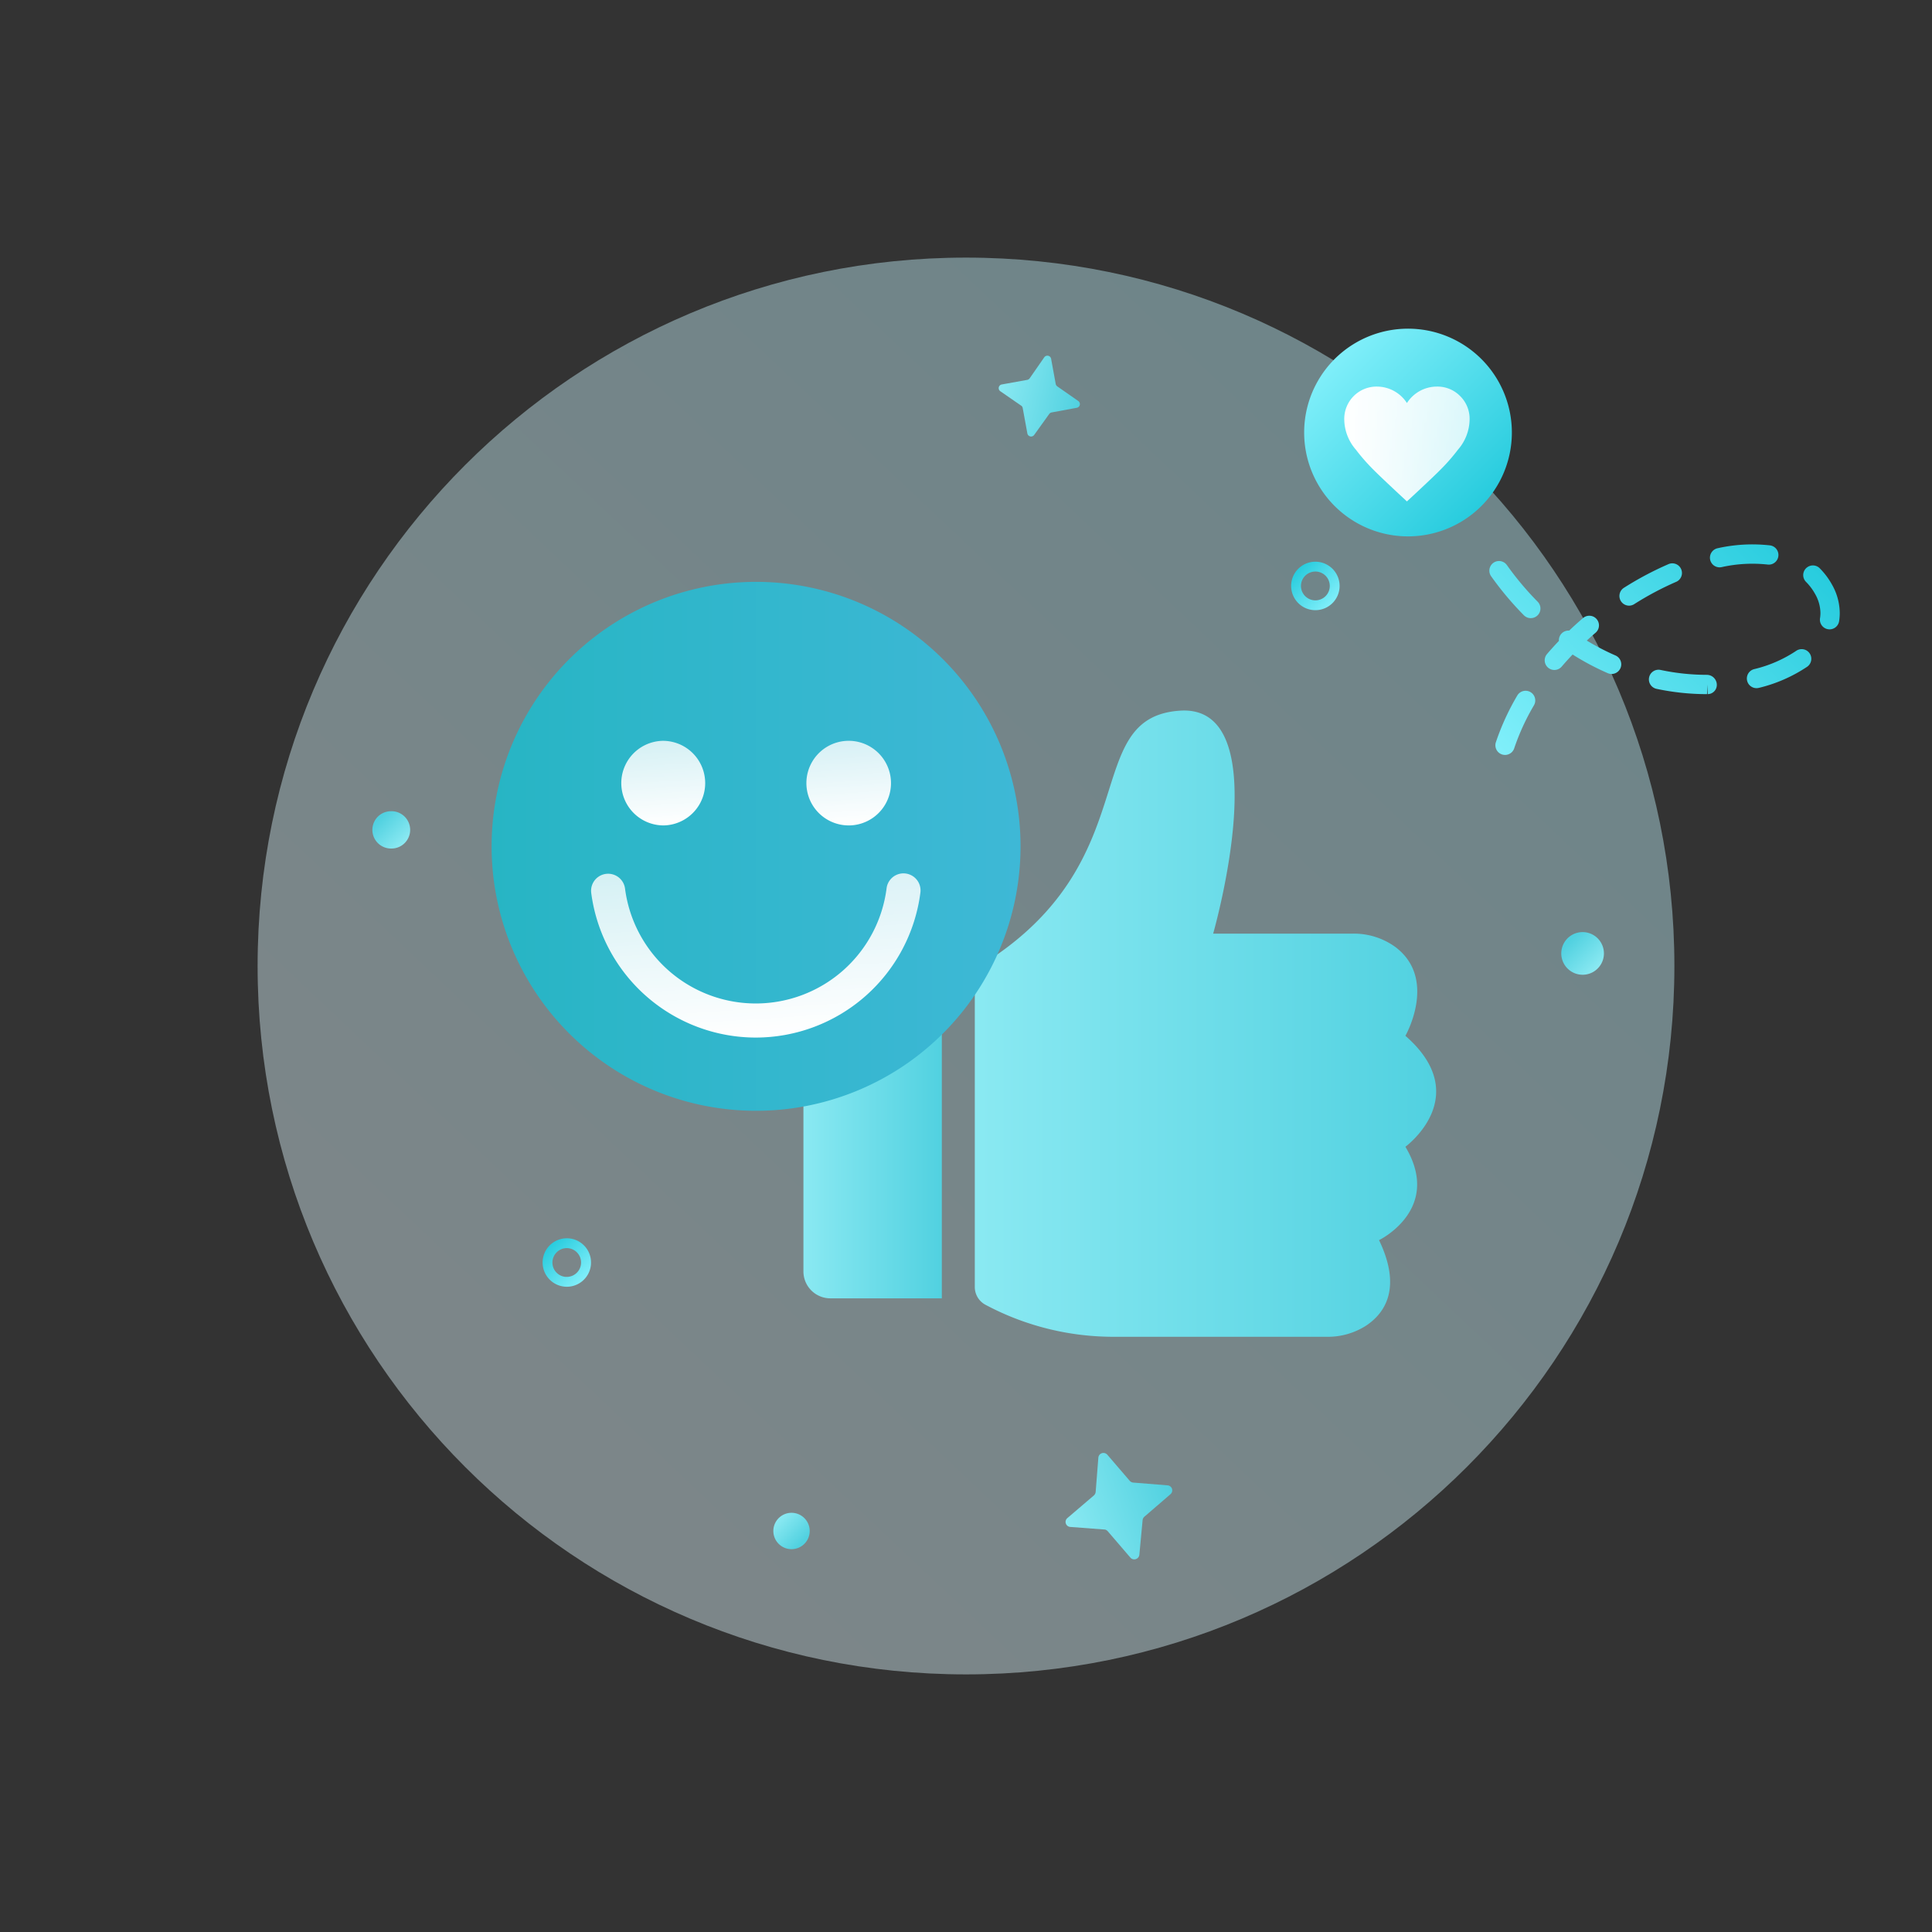 <svg xmlns="http://www.w3.org/2000/svg" width="170" height="170" fill="none"><rect width="100%" height="100%" fill="#333333" stroke="none"/><g clip-path="url(#a)"><path fill="url(#b)" d="M85 147.333c34.426 0 62.333-27.907 62.333-62.333S119.426 22.667 85 22.667 22.667 50.574 22.667 85 50.574 147.333 85 147.333" opacity=".42"/><path fill="url(#c)" d="M139.256 85.77a1.876 1.876 0 1 0 0-3.753 1.876 1.876 0 0 0 0 3.753"/><path fill="url(#d)" d="M34.408 74.663a1.642 1.642 0 1 0 0-3.283 1.642 1.642 0 0 0 0 3.284Z"/><path fill="url(#e)" d="M69.647 136.314a1.6 1.6 0 1 0 .001-3.2 1.6 1.6 0 0 0 0 3.2Z"/><path fill="url(#f)" d="M115.742 53.69a2.13 2.13 0 0 1-1.969-1.316 2.13 2.13 0 0 1 1.553-2.907 2.132 2.132 0 1 1 .416 4.223m0-3.4a1.27 1.27 0 0 0-1.172.783 1.268 1.268 0 1 0 1.172-.783"/><path fill="url(#g)" d="M49.875 113.224a2.134 2.134 0 0 1-1.507-3.64 2.13 2.13 0 0 1 3.28.323 2.134 2.134 0 0 1-1.773 3.317m0-3.401a1.27 1.27 0 0 0-1.243 1.516 1.265 1.265 0 0 0 .996.996 1.267 1.267 0 1 0 .247-2.512"/><path fill="url(#h)" d="m99.712 130.454 3.024.244a.43.43 0 0 1 .241.093.44.44 0 0 1 .154.47.45.45 0 0 1-.14.218l-2.298 1.981a.46.46 0 0 0-.153.303l-.285 3.038a.453.453 0 0 1-.569.395.45.45 0 0 1-.22-.138l-1.974-2.3a.5.5 0 0 0-.254-.169l-3.06-.232a.441.441 0 0 1-.255-.781l2.333-1.993a.48.48 0 0 0 .153-.303l.237-3.022a.451.451 0 0 1 .788-.257l1.975 2.299a.46.46 0 0 0 .303.154"/><path fill="url(#i)" d="m93.03 33.996 1.849 1.29a.33.33 0 0 1-.13.596l-2.215.41a.34.34 0 0 0-.212.136L91 38.27a.335.335 0 0 1-.601-.13l-.405-2.215a.36.36 0 0 0-.1-.204l-1.874-1.295a.33.33 0 0 1 .129-.597l2.242-.404a.36.36 0 0 0 .212-.137l1.284-1.849a.334.334 0 0 1 .602.13l.405 2.215a.34.34 0 0 0 .136.212"/><path fill="url(#j)" d="M132.432 66.428a.85.85 0 0 1-.84-.722.85.85 0 0 1 .033-.397 21.6 21.6 0 0 1 1.883-4.108.847.847 0 0 1 1.164-.3.85.85 0 0 1 .301 1.163 20 20 0 0 0-1.735 3.782.85.85 0 0 1-.806.582m17.764-5.349a21.5 21.5 0 0 1-4.432-.466.85.85 0 0 1 .351-1.664c1.335.284 2.695.428 4.06.431a.885.885 0 0 1 .891.849.813.813 0 0 1-.807.85v-.85l-.056.85zm4.368-.527a.85.85 0 0 1-.209-1.675 11.4 11.4 0 0 0 3.689-1.604.849.849 0 0 1 1.323.846.85.85 0 0 1-.35.548 13.2 13.2 0 0 1-4.242 1.858 1 1 0 0 1-.211.027m-12.757-1.247a.9.9 0 0 1-.34-.072 23 23 0 0 1-3.09-1.64q-.498.52-.959 1.061a.85.85 0 0 1-1.293-1.105q.502-.586 1.045-1.154a.85.85 0 0 1 .906-.908q.59-.566 1.217-1.103a.86.86 0 0 1 .937-.114.85.85 0 0 1 .17 1.403 29 29 0 0 0-.776.692q1.217.74 2.522 1.31a.85.85 0 0 1 .493.953.854.854 0 0 1-.832.677m19.181-3.927a.85.85 0 0 1-.841-.981q.036-.228.037-.458a3.46 3.46 0 0 0-.472-1.677 4.8 4.8 0 0 0-.795-1.06.85.85 0 0 1-.184-.926.86.86 0 0 1 .786-.524.85.85 0 0 1 .601.25c.424.426.787.909 1.078 1.435.439.761.675 1.623.685 2.502q0 .36-.056.72a.85.85 0 0 1-.839.719m-26.294-.987a.85.85 0 0 1-.603-.251 27.6 27.6 0 0 1-2.882-3.432.85.85 0 0 1 1.385-.986 26 26 0 0 0 2.704 3.22.848.848 0 0 1-.604 1.448Zm8.648-1.098a.852.852 0 0 1-.456-1.568 28.5 28.5 0 0 1 3.959-2.1.85.85 0 0 1 .672 1.56 27 27 0 0 0-3.721 1.975.85.85 0 0 1-.454.133m7.969-3.372a.849.849 0 0 1-.685-1.352.85.85 0 0 1 .513-.33 14 14 0 0 1 4.606-.25.851.851 0 0 1 .112 1.666.9.9 0 0 1-.333.019 12.4 12.4 0 0 0-4.04.229 1 1 0 0 1-.173.018"/><path fill="url(#k)" d="M73.063 86.51h9.81v27.733h-9.81a2.37 2.37 0 0 1-2.368-2.368V88.879a2.37 2.37 0 0 1 2.368-2.369"/><path fill="url(#l)" d="M85.774 86.243v27.009a1.77 1.77 0 0 0 .916 1.545 23.9 23.9 0 0 0 11.36 2.829h18.703a6.2 6.2 0 0 0 3.477-.997c1.621-1.09 3.144-3.28 1.114-7.508 0 0 5.606-2.707 2.32-8.216 0 0 6.089-4.447 0-9.763 0 0 2.867-5.017-.905-7.83a6.22 6.22 0 0 0-3.734-1.16h-12.277s5.787-20.175-2.899-19.62c-8.917.568-2.846 13.114-17.233 22.211a1.78 1.78 0 0 0-.842 1.5"/><path fill="url(#m)" d="M85.872 61.535a23.27 23.27 0 1 0-38.689 25.87 23.27 23.27 0 0 0 38.69-25.87Z"/><path fill="url(#n)" d="M58.329 72.63a3.722 3.722 0 1 0 0-7.444 3.722 3.722 0 0 0 0 7.443Z"/><path fill="url(#o)" d="M74.678 72.63a3.722 3.722 0 1 0 0-7.445 3.722 3.722 0 0 0 0 7.444Z"/><path fill="url(#p)" d="M66.503 91.297A14.62 14.62 0 0 1 52.02 78.552a1.5 1.5 0 0 1 2.976-.377 11.602 11.602 0 0 0 23.016-.012 1.498 1.498 0 0 1 2.23-1.116 1.5 1.5 0 0 1 .746 1.491 14.62 14.62 0 0 1-14.485 12.759"/><path fill="url(#q)" d="M123.798 47.196a9.138 9.138 0 1 0 0-18.275 9.138 9.138 0 0 0 0 18.275"/><path fill="url(#r)" d="M128.478 34.849a2.8 2.8 0 0 0-2.06-.833 3.14 3.14 0 0 0-2.62 1.448 3.15 3.15 0 0 0-2.619-1.448 2.844 2.844 0 0 0-2.895 2.909 4.12 4.12 0 0 0 1.02 2.639 17 17 0 0 0 1.517 1.737c.677.692 2.977 2.82 2.977 2.82.001 0 2.272-2.099 2.978-2.82a17 17 0 0 0 1.517-1.738 4.13 4.13 0 0 0 1.02-2.638 2.8 2.8 0 0 0-.835-2.076"/></g><defs><linearGradient id="b" x1="47.424" x2="128.633" y1="124.802" y2="38.782" gradientUnits="userSpaceOnUse"><stop stop-color="#E0F8FF"/><stop offset="1" stop-color="#BFF5FF"/></linearGradient><linearGradient id="c" x1="140.538" x2="138.138" y1="85.168" y2="82.782" gradientUnits="userSpaceOnUse"><stop stop-color="#8AE9F2"/><stop offset="1" stop-color="#51D1E0"/></linearGradient><linearGradient id="d" x1="35.53" x2="33.43" y1="74.137" y2="72.049" gradientUnits="userSpaceOnUse"><stop stop-color="#8AE9F2"/><stop offset="1" stop-color="#51D1E0"/></linearGradient><linearGradient id="e" x1="68.554" x2="70.601" y1="133.627" y2="135.662" gradientUnits="userSpaceOnUse"><stop stop-color="#8AE9F2"/><stop offset="1" stop-color="#51D1E0"/></linearGradient><linearGradient id="f" x1="117.253" x2="114.231" y1="53.061" y2="50.056" gradientUnits="userSpaceOnUse"><stop stop-color="#80EFFA"/><stop offset="1" stop-color="#28CCDE"/></linearGradient><linearGradient id="g" x1="51.386" x2="48.364" y1="112.594" y2="109.589" gradientUnits="userSpaceOnUse"><stop stop-color="#80EFFA"/><stop offset="1" stop-color="#28CCDE"/></linearGradient><linearGradient id="h" x1="93.786" x2="103.089" y1="134.054" y2="131.015" gradientUnits="userSpaceOnUse"><stop stop-color="#8AE9F2"/><stop offset="1" stop-color="#51D1E0"/></linearGradient><linearGradient id="i" x1="87.879" x2="94.984" y1="34.088" y2="35.625" gradientUnits="userSpaceOnUse"><stop stop-color="#8AE9F2"/><stop offset="1" stop-color="#51D1E0"/></linearGradient><linearGradient id="j" x1="132.442" x2="154.757" y1="66.793" y2="44.606" gradientUnits="userSpaceOnUse"><stop stop-color="#80EFFA"/><stop offset="1" stop-color="#28CCDE"/></linearGradient><linearGradient id="k" x1="70.695" x2="82.874" y1="100.377" y2="100.377" gradientUnits="userSpaceOnUse"><stop stop-color="#8AE9F2"/><stop offset="1" stop-color="#51D1E0"/></linearGradient><linearGradient id="l" x1="85.774" x2="126.37" y1="90.073" y2="90.073" gradientUnits="userSpaceOnUse"><stop stop-color="#8AE9F2"/><stop offset="1" stop-color="#51D1E0"/></linearGradient><linearGradient id="m" x1="43.208" x2="89.799" y1="74.479" y2="74.479" gradientUnits="userSpaceOnUse"><stop stop-color="#27B5C4"/><stop offset="1" stop-color="#3EB8D6"/></linearGradient><linearGradient id="n" x1="58.572" x2="58.086" y1="72.622" y2="65.192" gradientUnits="userSpaceOnUse"><stop stop-color="#fff"/><stop offset="1" stop-color="#fff" stop-opacity=".8"/></linearGradient><linearGradient id="o" x1="74.921" x2="74.435" y1="72.622" y2="65.192" gradientUnits="userSpaceOnUse"><stop stop-color="#fff"/><stop offset="1" stop-color="#fff" stop-opacity=".8"/></linearGradient><linearGradient id="p" x1="67.348" x2="66.351" y1="91.273" y2="76.021" gradientUnits="userSpaceOnUse"><stop stop-color="#fff"/><stop offset="1" stop-color="#fff" stop-opacity=".8"/></linearGradient><linearGradient id="q" x1="117.319" x2="130.278" y1="31.616" y2="44.501" gradientUnits="userSpaceOnUse"><stop stop-color="#80EFFA"/><stop offset="1" stop-color="#28CCDE"/></linearGradient><linearGradient id="r" x1="118.284" x2="129.313" y1="39.069" y2="39.069" gradientUnits="userSpaceOnUse"><stop stop-color="#fff"/><stop offset="1" stop-color="#fff" stop-opacity=".8"/></linearGradient><clipPath id="a"><path fill="#fff" d="M0 0h170v170H0z"/></clipPath></defs></svg>